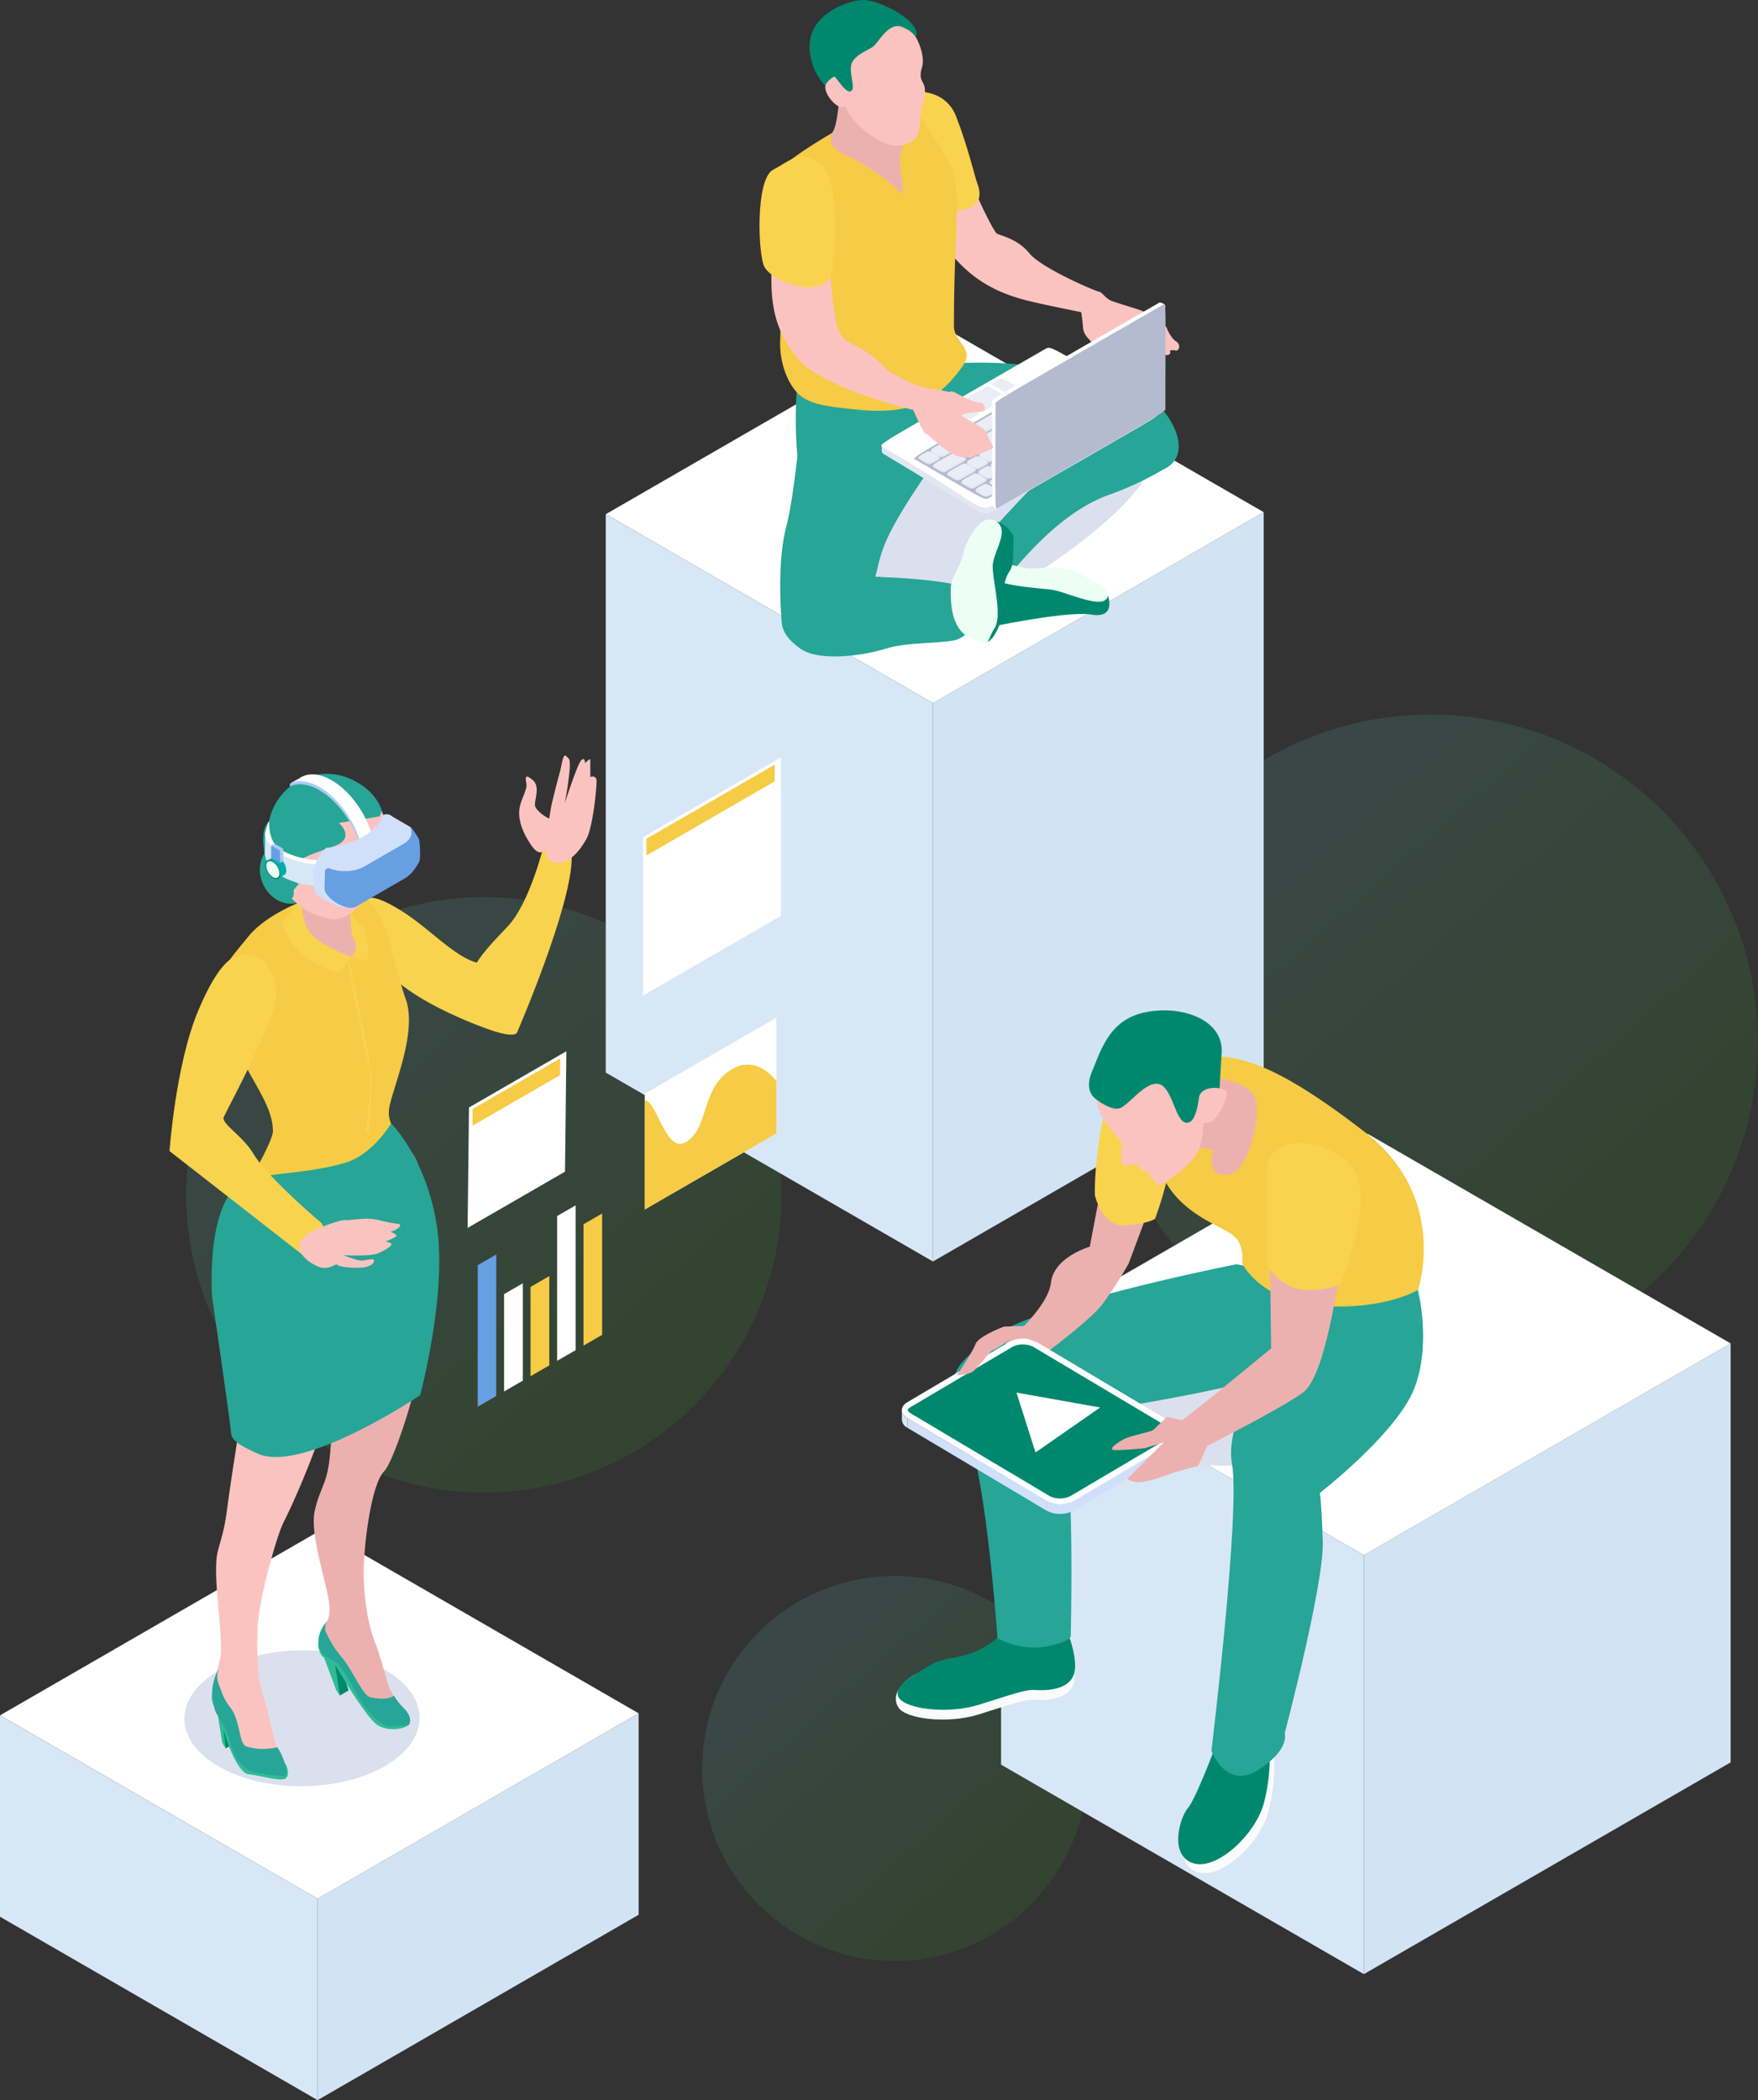 <svg xmlns="http://www.w3.org/2000/svg" width="442.897" height="529.029"><rect width="100%" height="100%" fill="#333333" stroke="none"/><defs><linearGradient id="a" x1=".237" y1=".094" x2=".906" y2=".855" gradientUnits="objectBoundingBox"><stop offset="0" stop-color="#6ffff4"/><stop offset="1" stop-color="#29d800"/></linearGradient></defs><g transform="translate(-715.103 -1771.019)"><circle cx="75" cy="75" r="75" transform="translate(762 1997)" opacity=".1" fill="url(#a)"/><circle cx="82.5" cy="82.5" r="82.5" transform="translate(993 1951)" opacity=".1" fill="url(#a)"/><circle cx="48.5" cy="48.5" r="48.5" transform="translate(892 2168)" opacity=".1" fill="url(#a)"/><path d="M950.141 2088.795v-140.651l83.328-48.109v140.651z" fill="#d2e3f4"/><path d="M950.141 1948.144l-82.428-47.59 83.327-48.109 82.428 47.59z" fill="#fff"/><path d="M950.141 2088.795l-82.428-47.59v-140.651l82.428 47.59z" fill="#d8e7f5"/><path d="M927.644 1917.792c12.344 7.127 32.418 7.09 44.839-.083s42.233-29.02 29.889-36.146-62.168 3.169-74.589 10.339-12.483 18.763-.139 25.89z" fill="#dbe0ee" style="mix-blend-mode:multiply;isolation:isolate"/><path d="M915.948 1867.691a108.22 108.22 0 000 17.721c.821 9.173 7.362 11.208 7.362 11.208l12.957-11.208z" fill="#27a597"/><path d="M970.465 1924.874c-20.036 1.884-16.97 6.3-31.837 7.787-10.93 1.094-12.434 5.6-19.264.684s-6.559-12.161 3.143-14.893c20.541-5.787 18.263 2.222 40.306 1.091 5.33-.273 7.652 5.331 7.652 5.331z" fill="#fa5528"/><path d="M956.527 1918.452c5.3 1.184 5.782 12.777-1.365 13.936-5.055.821-11.75.41-16.944 2.049s-16.531 3.416-21.452 0c-12.519-8.7 2.013-18.64 18.993-18.1 15.166.474 20.768 2.115 20.768 2.115z" fill="#27a597"/><path d="M952.019 1885.25c-17.481 24.805-14.031 24.517-17.489 34.705 0 0-8.682 10.393-13.8 10.659a13.411 13.411 0 01-8.657-2.72s-1.455-14.5 1.143-24.337 3.659-31.75 5.571-33.388 31.728-2.684 33.232 15.081z" fill="#27a597"/><path d="M943.138 1874.453s2.322-11.614 14.893-12.024 22.68 1.231 29.239 3.416 16.534 2.185 21.862 9.838 3.143 13.936-4.508 14.209-28.253.39-32.795.274c-13.039-.334-26.624 5.311-28.691-15.713z" fill="#27a597"/><path d="M1008.586 1878.143s-8.061-4.51-15.44-.547-27.054 25.824-27.054 25.824 2.062 11.428 1.778 13.665 11.2-15.987 26.723-21.452a80.993 80.993 0 0015.017-7.207s5.124-4.406-1.024-10.283z" fill="#27a597"/><path d="M994.232 1921.079s2.193 5.844-4.229 4.75-30.06 3.943-31.7 4.626 7.63-6.471 4.154-8.479-.051-7.488 2.407-7.625c2.188-.123 28.316 6.465 29.368 6.728z" fill="#00886e"/><path d="M990.277 1917.358s5.331 1.638 3.69 4.373-10.52-1.778-14.073-2.188-10.385-.821-13.255-2.185-3.826-3.963-1.365-4.508 7.1 1.5 10.383 1.365 8.744-1.231 14.62 3.143z" fill="#edfff4"/><path d="M962.813 1904.103c2.433-4.644 8.017.96 7.653 2.6-.274 1.231.41 6.285-1.094 8.337s-2.139 7.759-1.889 10.163-2.16 7.307-3.617 7.449-4.856-7.692-4.459-12.037 3.406-16.512 3.406-16.512z" fill="#00886e"/><path d="M963.865 1901.887a3.107 3.107 0 013.434 1.982c.844 2.423-1.473 5.829-2.025 8.982s2.578 12.979.4 16.395-.673 4.784-5.867 2.6-5.191-9.131-5.191-12.354 2.322-5.137 3.28-9.371c.6-2.671 3.195-7.584 5.969-8.234z" fill="#edfff4"/><path d="M941.616 1808.327c0-23.2 15.086-7.537 16.882 3.491 1.024 6.288 6.992 17.463 7.676 17.987s5.2 1.241 8.228 4.988 16.5 9.508 17.522 9.681 1.533 1.806 3.636 2.5c7.852 2.609 8.427 2.09 13.36 6.4 0 0 1.022 2.735 2.443 3.61s.686 2.536 0 2.327a3.268 3.268 0 00-1.535.018c.3.565.573 3.109-8.014-2.054-4.3-.212-2.843-.328-6.425.405a10.7 10.7 0 01.8 1.922c0 .348 1.535.931 1.819 1.979s1.022 2.91-.741 2.211a14.177 14.177 0 01-3.352-2.036c-3.458-5-5.746-5.522-5.965-8.267a46 46 0 00-.459-3.842s-6.252-1.223-11.879-2.5c-10.143-2.307-16.968-6.149-23.761-15.948z" fill="#fbc3bf"/><path d="M945.558 1822.205c1.886 1.342 19.935 5.344 15.665-5.251-.385-.947-2.369-9.273-5.251-16.635s-11.27-6.3-11.27-5.935c-.382.168-3.62 1.778-5.45 6.536-1.855 4.908 6.306 21.285 6.306 21.285z" fill="#f9d34e"/><path d="M910.093 1819.635c1.455 9.475 1.858 31.443 1.574 36.722-.343 6.275 2.175 12.088 5.209 14.439 2.942 2.276 7.71 2.763 14.472 3.45 11.655 1.109 19.378-1.066 26.334-11.1 3.086-4.394-2.253-5.927-2.253-9.957 0-33.832 3.556-34.892-4.765-47.133-5.478-8.045-5.135-8.388-5.135-8.388-3.14-1.855-6.562-2.454-8.3-.8-1.458 1.427-13.5 7.932-19.486 11.985-8.396 5.686-8.163 7.072-7.65 10.782z" fill="#f6cb45"/><path d="M924.805 1804.453c-1.308 2.214.542 4.518 2.944 5.434a53.664 53.664 0 0114.591 9.934c.733.7-.715-7.865-.519-8.861.534-2.7.643-3.285 1.024-6.125.542-4.079-4.25-5.535-4.905-5.707a13.193 13.193 0 00-1.94 2.4c-1.3-7.292-1.1-7.637-2.188-7.9l-4.562-1.107c-3.681-.902-2.197 8.131-4.445 11.932z" fill="#ecb1af"/><path d="M937.227 1883.087c3.161 0-2.131 2.5 41.291-22.59 1.432-.826 1.094-.526 25.722 13.693 2.609 0 2.069-.436 2.069 1.453.132.655 2.26-.813-41.289 24.339-2.619 1.512-2.255.338-27.265-14.583-.605-.363-.495-.419-.528-2.312z" fill="#e3e7f2"/><path d="M965.021 1898.363c43.967-25.395 42.411-23.95 40.76-24.9-26.385-15.236-25.844-15.4-27.263-14.581-43.97 25.395-42.411 23.947-40.762 24.9 23.307 13.456 23.782 16.591 27.265 14.581z" fill="#fff"/><path d="M964.264 1896.469c40.77-23.534 38.959-22.056 37.56-22.863-16.955-9.789-17.068-10.171-18.245-9.493-40.8 23.534-38.946 22.061-37.563 22.861 16.966 9.799 17.077 10.171 18.248 9.495z" fill="#b4bbd0"/><path d="M962.623 1874.789l6.39-3.689-5.071-2.927-6.39 3.689zm7.161-4.132c.8-.464 3.171-1.336 1.643-2.219-4.446-2.565-3.7-2.454-6.716-.709zm-7.931 4.579c-1.773 1.024-2.536 1.7-3.839.949-2.65-1.53-4.2-2.162-3.021-2.843 2.386-1.38.778-1.62 6.86 1.894z" fill="#eaedf5"/><g fill="#e3e7f2"><path d="M961.226 1895.036l1.53.885a1.627 1.627 0 001.46.059c1.058-.609 2.756-1.226 1.654-1.86l-1.53-.882a1.618 1.618 0 00-1.46-.059c-1.056.608-2.756 1.222-1.654 1.857zm3.508-2.025l1.53.882a1.619 1.619 0 001.46.062c1.055-.609 2.756-1.223 1.654-1.86l-1.53-.882a1.618 1.618 0 00-1.46-.059c-1.084.623-2.756 1.222-1.654 1.857zm3.51-2.021l1.53.882a1.619 1.619 0 001.46.062c1.084-.627 2.753-1.223 1.654-1.86l-1.53-.882a1.627 1.627 0 00-1.461-.062c-1.083.622-2.755 1.22-1.653 1.86zm3.509-2.03l1.528.882a1.624 1.624 0 001.463.062c1.084-.627 2.753-1.226 1.654-1.86l-1.53-.882a1.627 1.627 0 00-1.46-.062c-1.085.627-2.757 1.225-1.655 1.86zm3.506-2.025l1.53.882a1.633 1.633 0 001.463.062c1.084-.627 2.753-1.226 1.654-1.86l-1.53-.882a1.625 1.625 0 00-1.463-.062c-1.083.626-2.748 1.222-1.654 1.86zm3.509-2.026l1.53.882a1.624 1.624 0 001.463.059c1.084-.624 2.753-1.223 1.654-1.858l-1.53-.882a1.625 1.625 0 00-1.463-.062c-1.083.62-2.753 1.22-1.654 1.861zm3.509-2.025l1.53.883a1.619 1.619 0 001.461.059c1.084-.624 2.756-1.223 1.654-1.858l-1.528-.885a1.632 1.632 0 00-1.463-.059c-1.083.624-2.753 1.223-1.654 1.86zm3.51-2.026l1.53.882a1.619 1.619 0 001.46.059c1.084-.624 2.756-1.223 1.654-1.858l-1.53-.885a1.626 1.626 0 00-1.46-.059c-1.055.609-2.756 1.223-1.654 1.861zm3.509-2.028l1.53.885a1.627 1.627 0 001.46.059c1.084-.627 2.756-1.223 1.654-1.86l-1.53-.882a1.626 1.626 0 00-1.46-.059c-1.058.608-2.756 1.223-1.654 1.857zm3.509-2.024l1.527.885a1.632 1.632 0 001.463.059c1.094-.632 2.753-1.223 1.654-1.86l-1.53-.882a1.618 1.618 0 00-1.46-.059c-1.058.607-2.756 1.221-1.654 1.857zm3.509-2.027l1.528.885a1.632 1.632 0 001.463.059c1.084-.627 2.753-1.223 1.654-1.86l-1.53-.882a1.619 1.619 0 00-1.46-.059c-1.087.623-2.756 1.222-1.655 1.857zm-38.66 18.199l1.53.882a1.632 1.632 0 001.463.059c2.554-1.473 3.744-1.858 2.7-2.462l-1.53-.885a1.632 1.632 0 00-1.463-.059c-2.524 1.458-3.745 1.858-2.7 2.465zm4.252-2.457l1.53.882a1.619 1.619 0 001.46.062c1.1-.635 2.748-1.22 1.649-1.855l-1.53-.882a1.618 1.618 0 00-1.455-.067c-1.083.626-2.753 1.225-1.654 1.86zm3.11-1.794l1.53.882a1.617 1.617 0 001.455.064c1.1-.635 2.745-1.223 1.646-1.855l-1.53-.885a1.625 1.625 0 00-1.455-.064c-1.099.641-2.745 1.224-1.646 1.858z"/><path d="M968.118 1886.934l1.53.885a1.626 1.626 0 001.455.064c1.1-.635 2.745-1.22 1.646-1.855l-1.53-.885a1.6 1.6 0 00-1.453-.064c-1.101.633-2.745 1.22-1.648 1.855z"/><path d="M971.218 1885.144l1.53.885a1.625 1.625 0 001.455.064c1.1-.635 2.745-1.223 1.646-1.858l-1.528-.882a1.609 1.609 0 00-1.455-.064c-1.098.634-2.744 1.22-1.648 1.855zm3.105-1.791l1.528.882a1.618 1.618 0 001.455.067c1.1-.635 2.745-1.223 1.649-1.858l-1.53-.882a1.609 1.609 0 00-1.455-.064c-1.1.634-2.746 1.221-1.647 1.855z"/><path d="M977.424 1881.562l1.53.882a1.609 1.609 0 001.455.065c1.1-.635 2.745-1.22 1.646-1.855l-1.53-.882a1.609 1.609 0 00-1.455-.064c-1.099.633-2.745 1.219-1.646 1.854z"/><path d="M980.525 1879.772l1.53.882a1.609 1.609 0 001.455.065c1.1-.635 2.745-1.22 1.646-1.855l-1.53-.882a1.609 1.609 0 00-1.455-.065c-1.099.634-2.745 1.22-1.646 1.855zm3.102-1.791l1.53.882a1.609 1.609 0 001.455.064c1.1-.635 2.745-1.22 1.646-1.855l-1.53-.882a1.6 1.6 0 00-1.453-.065c-1.101.635-2.747 1.221-1.648 1.856zm3.102-1.791l1.53.882a1.609 1.609 0 001.455.065c1.1-.637 2.745-1.221 1.646-1.855l-1.528-.882a1.609 1.609 0 00-1.455-.065c-1.101.634-2.745 1.22-1.648 1.855zm3.104-1.791l1.528.882a1.609 1.609 0 001.455.064c1.084-.627 2.756-1.223 1.654-1.86l-1.53-.882a1.619 1.619 0 00-1.46-.059c-1.105.637-2.747 1.22-1.647 1.855zm-30.805 13.66l1.53.885a1.642 1.642 0 001.468.054c1.058-.609 2.756-1.223 1.654-1.858l-1.528-.885a1.632 1.632 0 00-1.463-.059c-1.032.6-2.761 1.226-1.661 1.863z"/><path d="M962.115 1886.279l1.53.882a1.627 1.627 0 001.46.062c1.058-.611 2.756-1.226 1.654-1.86l-1.53-.883a1.619 1.619 0 00-1.46-.062c-1.083.627-2.754 1.223-1.654 1.861z"/><path d="M965.194 1884.501l1.53.882a1.619 1.619 0 001.46.062c1.055-.609 2.756-1.226 1.654-1.86l-1.53-.882a1.619 1.619 0 00-1.461-.059c-1.083.623-2.755 1.222-1.653 1.857z"/><path d="M968.272 1882.724l1.53.885a1.626 1.626 0 001.46.059c1.084-.624 2.756-1.223 1.654-1.86l-1.53-.882a1.619 1.619 0 00-1.46-.059c-1.084.626-2.756 1.222-1.654 1.857z"/><path d="M971.35 1880.948l1.53.882a1.619 1.619 0 001.46.059c1.055-.609 2.756-1.223 1.654-1.858l-1.53-.885a1.627 1.627 0 00-1.46-.059c-1.084.627-2.756 1.224-1.654 1.861z"/><path d="M974.428 1879.171l1.53.883a1.627 1.627 0 001.46.062c1.055-.611 2.755-1.226 1.654-1.86l-1.53-.882a1.62 1.62 0 00-1.46-.062c-1.084.625-2.756 1.224-1.654 1.859z"/><path d="M977.507 1877.393l1.527.882a1.625 1.625 0 001.463.062c1.055-.609 2.755-1.223 1.654-1.86l-1.53-.882a1.619 1.619 0 00-1.46-.059c-1.084.623-2.756 1.222-1.654 1.857z"/><path d="M980.585 1875.615l1.527.885a1.632 1.632 0 001.463.059c1.055-.609 2.756-1.223 1.654-1.86l-1.53-.882a1.619 1.619 0 00-1.46-.059c-1.084.619-2.756 1.219-1.654 1.857zm-23.578 9.49l1.53.885a1.627 1.627 0 001.46.059c1.055-.609 2.756-1.223 1.654-1.86l-1.53-.882a1.619 1.619 0 00-1.46-.059c-1.084.626-2.756 1.222-1.654 1.857z"/><path d="M960.085 1883.33l1.53.882a1.618 1.618 0 001.46.059c1.055-.609 2.756-1.223 1.654-1.858l-1.53-.885a1.627 1.627 0 00-1.46-.059c-1.084.632-2.756 1.224-1.654 1.861z"/><path d="M963.163 1881.552l1.53.882a1.628 1.628 0 001.461.062c1.055-.609 2.756-1.226 1.654-1.86l-1.53-.882a1.627 1.627 0 00-1.46-.062c-1.06.609-2.76 1.221-1.655 1.86zm-16.276 5.274l1.53.883a1.619 1.619 0 001.46.062c1.058-.609 2.756-1.226 1.654-1.86l-1.527-.882a1.625 1.625 0 00-1.463-.062c-1.094.63-2.754 1.224-1.654 1.859z"/><path d="M949.965 1885.048l1.53.882a1.619 1.619 0 001.46.062c1.058-.609 2.756-1.226 1.654-1.86l-1.53-.882a1.618 1.618 0 00-1.46-.059c-1.056.608-2.756 1.222-1.654 1.857z"/><path d="M953.043 1883.266l1.53.885a1.627 1.627 0 001.46.059c1.084-.624 2.756-1.223 1.654-1.858l-1.53-.885a1.618 1.618 0 00-1.46-.059c-1.084.632-2.756 1.228-1.654 1.858zm22.833-13.174l1.53.885a1.627 1.627 0 001.46.059c1.058-.609 2.756-1.223 1.654-1.858l-1.527-.886a1.624 1.624 0 00-1.463-.059c-1.087.621-2.753 1.22-1.654 1.859z"/><path d="M978.955 1868.313l1.53.882a1.619 1.619 0 001.46.059c1.084-.624 2.756-1.223 1.654-1.858l-1.528-.885a1.633 1.633 0 00-1.463-.059c-1.08.627-2.753 1.223-1.653 1.861z"/><path d="M982.032 1866.535l1.53.882a1.627 1.627 0 001.46.062c1.055-.611 2.756-1.226 1.654-1.86l-1.53-.882a1.619 1.619 0 00-1.46-.062c-1.083.626-2.753 1.225-1.654 1.86zm-15.789 13.239l1.527.882a1.625 1.625 0 001.463.062c1.055-.609 2.756-1.226 1.654-1.86l-1.53-.882a1.627 1.627 0 00-1.46-.062c-1.054.61-2.754 1.225-1.654 1.86z"/><path d="M969.32 1877.997l1.527.885a1.632 1.632 0 001.463.059c1.055-.609 2.756-1.223 1.654-1.858l-1.53-.885a1.619 1.619 0 00-1.461-.059c-1.083.624-2.755 1.223-1.653 1.858z"/><path d="M972.398 1876.222l1.528.882a1.624 1.624 0 001.463.059c1.056-.609 2.756-1.223 1.654-1.858l-1.53-.882a1.62 1.62 0 00-1.461-.062c-1.058.609-2.756 1.226-1.654 1.861z"/><path d="M975.476 1874.443l1.528.882a1.633 1.633 0 001.463.062c1.055-.611 2.753-1.226 1.654-1.86l-1.53-.882a1.627 1.627 0 00-1.46-.062c-1.059.609-2.757 1.225-1.655 1.86z"/><path d="M978.552 1872.671l1.53.882a1.625 1.625 0 001.463.062c1.055-.609 2.753-1.226 1.654-1.86l-1.53-.882a1.633 1.633 0 00-1.463-.062c-1.055.606-2.753 1.22-1.654 1.86zm5.111 1.169l1.528.882a1.624 1.624 0 001.463.059c1.1-.637 2.745-1.22 1.646-1.853l-1.53-.885a1.612 1.612 0 00-1.453-.065c-1.084.628-2.756 1.224-1.654 1.862zm9.08-1.122l1.53.885a1.626 1.626 0 001.46.059c1.055-.609 2.756-1.223 1.654-1.858l-1.53-.885a1.618 1.618 0 00-1.46-.059c-1.084.627-2.756 1.223-1.654 1.858zm-38.657 18.197l1.53.882a1.618 1.618 0 001.46.059c3.416-1.974 4.546-2.3 3.483-2.913l-1.53-.885a1.647 1.647 0 00-1.471-.054c-3.415 1.972-4.537 2.298-3.472 2.911zm27.737-20.137l1.53.882a1.62 1.62 0 001.461.062c5.6-3.236 6.5-3.424 5.434-4.041l-1.53-.882a1.619 1.619 0 00-1.46-.062c-5.603 3.232-6.503 3.423-5.435 4.041zm-25.487 10.594l1.53.882a1.619 1.619 0 001.46.059c19.037-10.979 18.947-10.561 17.837-11.2l-1.53-.885a1.627 1.627 0 00-1.46-.059c-19.032 10.986-18.955 10.555-17.837 11.203zm-5.821 7.482l1.53.882a1.627 1.627 0 001.46.062c4.531-2.616 5.684-2.947 4.611-3.566l-1.53-.885a1.627 1.627 0 00-1.461-.059c-4.618 2.668-5.678 2.952-4.61 3.566z"/><path d="M986.769 1872.041l1.53.885a1.612 1.612 0 001.453.065c4.072-2.351 5.119-2.642 4.066-3.251l-1.53-.882a1.625 1.625 0 00-1.463-.062c-4.033 2.33-5.126 2.634-4.056 3.245z"/></g><path d="M962.903 1893.062c-1.1.64-2.459 1.159-1.654 1.623.88.508 1.917 1.362 2.64.947 1.107-.637 2.461-1.159 1.654-1.626-.878-.505-1.915-1.362-2.64-.944zm3.509-2.025c-1.1.64-2.461 1.156-1.654 1.623.88.508 1.917 1.362 2.64.944 1.107-.635 2.462-1.156 1.654-1.623-.88-.505-1.918-1.362-2.64-.944zm3.509-2.025c-1.089.63-2.5 1.133-1.654 1.623.88.508 1.917 1.362 2.639.944 1.107-.637 2.462-1.156 1.654-1.623-.879-.505-1.916-1.362-2.639-.944zm3.51-2.026c-1.089.63-2.5 1.133-1.654 1.623.88.508 1.917 1.362 2.639.944 1.089-.63 2.5-1.133 1.654-1.623-.876-.505-1.917-1.362-2.639-.944zm3.512-2.026c-1.089.63-2.5 1.133-1.654 1.623.877.508 1.917 1.362 2.64.944 1.1-.637 2.462-1.156 1.654-1.623-.883-.508-1.921-1.362-2.64-.944zm3.505-2.025c-1.107.637-2.461 1.156-1.654 1.623.877.506 1.914 1.362 2.64.944 1.1-.637 2.462-1.158 1.654-1.623-.88-.505-1.918-1.359-2.64-.944zm3.507-2.025c-1.1.637-2.459 1.156-1.651 1.623.877.506 1.914 1.362 2.637.944 1.091-.63 2.5-1.133 1.654-1.623-.877-.508-1.915-1.362-2.64-.944zm3.509-2.028c-1.1.64-2.461 1.159-1.654 1.626.88.506 1.917 1.362 2.64.944 1.107-.64 2.462-1.159 1.654-1.623-.878-.509-1.915-1.363-2.64-.947zm3.509-2.025c-1.089.63-2.5 1.135-1.654 1.623.88.508 1.917 1.365 2.64.947 1.089-.63 2.5-1.133 1.654-1.623-.876-.506-1.918-1.363-2.64-.947zm3.509-2.026c-1.107.637-2.462 1.158-1.654 1.623.88.508 1.917 1.365 2.64.947 1.089-.63 2.5-1.135 1.654-1.623-.88-.508-1.918-1.365-2.64-.947zm3.509-2.026c-1.107.637-2.462 1.159-1.654 1.623.88.508 1.917 1.365 2.639.947 1.089-.63 2.5-1.135 1.654-1.626-.879-.505-1.917-1.362-2.639-.944zM960.38 1890.4c-2.42 1.4-3.527 1.747-2.7 2.224.877.508 1.917 1.365 2.64.947 2.42-1.4 3.527-1.749 2.7-2.227-.88-.508-1.918-1.362-2.64-.944zm3.207-1.853c-1.089.63-2.5 1.133-1.654 1.623.877.508 1.914 1.362 2.64.944 1.1-.637 2.461-1.156 1.654-1.623-.88-.505-1.918-1.362-2.64-.944zm3.101-1.787c-1.089.63-2.5 1.133-1.654 1.623.877.508 1.914 1.362 2.639.944 1.1-.637 2.462-1.156 1.654-1.623-.879-.509-1.917-1.366-2.639-.944zm3.102-1.796c-1.1.637-2.462 1.156-1.654 1.623.88.508 1.917 1.362 2.64.944 1.107-.637 2.462-1.156 1.654-1.623-.88-.503-1.918-1.36-2.64-.944zm3.101-1.789c-1.1.637-2.462 1.156-1.654 1.623.88.508 1.917 1.362 2.639.944 1.107-.637 2.462-1.159 1.654-1.623-.879-.505-1.917-1.362-2.639-.944zm3.102-1.791c-1.1.637-2.462 1.156-1.654 1.623.88.506 1.917 1.362 2.639.944 1.107-.637 2.462-1.158 1.654-1.623-.877-.508-1.914-1.358-2.639-.944zm3.103-1.79c-1.107.637-2.462 1.156-1.654 1.623.877.506 1.915 1.362 2.64.944 1.1-.637 2.459-1.158 1.654-1.623-.88-.507-1.917-1.364-2.64-.944zm3.102-1.791c-1.107.637-2.462 1.156-1.654 1.623.88.506 1.917 1.362 2.64.944 1.1-.637 2.462-1.158 1.654-1.623-.88-.508-1.917-1.362-2.64-.944zm3.101-1.791c-1.107.637-2.462 1.156-1.654 1.623.88.506 1.917 1.362 2.64.944 1.089-.63 2.5-1.133 1.654-1.623-.88-.508-1.917-1.362-2.64-.944zm3.102-1.792c-1.1.64-2.461 1.159-1.654 1.623.88.508 1.917 1.365 2.64.947 1.089-.63 2.5-1.133 1.654-1.626-.878-.506-1.915-1.36-2.64-.944zm3.101-1.791c-1.1.637-2.462 1.159-1.654 1.623.88.508 1.917 1.365 2.639.947 1.089-.63 2.5-1.133 1.654-1.626-.877-.506-1.914-1.36-2.639-.944zm-30.787 13.652c-1.089.632-2.5 1.135-1.654 1.625.88.508 1.917 1.362 2.64.944 1.107-.637 2.461-1.159 1.654-1.623-.878-.508-1.915-1.362-2.64-.946zm3.078-1.776c-1.1.637-2.459 1.156-1.654 1.623.88.508 1.917 1.362 2.639.944 1.107-.637 2.462-1.159 1.654-1.623-.879-.505-1.914-1.362-2.639-.944zm3.078-1.778c-1.089.629-2.5 1.133-1.654 1.623.88.508 1.917 1.362 2.64.944 1.107-.637 2.462-1.156 1.654-1.623-.88-.501-1.917-1.362-2.64-.944zm3.079-1.777c-1.1.64-2.461 1.158-1.654 1.623.88.508 1.917 1.362 2.64.947 1.107-.637 2.461-1.159 1.654-1.626-.878-.505-1.919-1.362-2.64-.944zm3.078-1.778c-1.089.632-2.5 1.135-1.654 1.626.88.506 1.917 1.362 2.639.944 1.107-.637 2.462-1.159 1.654-1.623-.879-.509-1.92-1.363-2.639-.947zm3.078-1.775c-1.089.63-2.5 1.133-1.654 1.623.88.508 1.917 1.362 2.639.944 1.107-.637 2.462-1.158 1.654-1.623-.879-.505-1.913-1.362-2.639-.944zm3.078-1.78c-1.1.637-2.462 1.156-1.654 1.623.88.508 1.917 1.362 2.64.944 1.107-.637 2.462-1.156 1.654-1.623-.88-.503-1.918-1.36-2.64-.944zm3.078-1.776c-1.089.629-2.5 1.135-1.654 1.623.88.508 1.917 1.362 2.639.947 1.107-.637 2.461-1.158 1.654-1.626-.879-.505-1.917-1.357-2.639-.944zm-23.578 9.49c-1.089.63-2.5 1.135-1.654 1.623.88.508 1.917 1.362 2.64.947 1.107-.637 2.461-1.159 1.654-1.625-.878-.506-1.917-1.363-2.64-.945zm3.078-1.778c-1.089.63-2.5 1.133-1.654 1.623.88.508 1.917 1.362 2.64.944 1.107-.637 2.461-1.159 1.654-1.623-.88-.505-1.917-1.359-2.64-.944zm3.08-1.775c-1.1.637-2.462 1.156-1.654 1.623.88.508 1.917 1.362 2.64.944 1.107-.637 2.461-1.159 1.654-1.623-.881-.505-1.919-1.358-2.64-.944zm-16.278 5.274c-1.1.637-2.459 1.156-1.654 1.623.88.508 1.917 1.362 2.64.944 1.107-.637 2.462-1.156 1.654-1.623-.878-.502-1.915-1.362-2.64-.944zm3.079-1.778c-1.089.63-2.5 1.133-1.654 1.623.88.508 1.917 1.362 2.64.944 1.107-.635 2.461-1.156 1.654-1.623-.877-.505-1.915-1.362-2.64-.944zm3.078-1.777c-1.089.63-2.5 1.135-1.654 1.625.88.506 1.917 1.36 2.64.944 1.107-.637 2.461-1.159 1.654-1.623-.878-.507-1.915-1.364-2.64-.946zm22.833-13.183c-1.089.63-2.5 1.135-1.651 1.623.877.508 1.915 1.362 2.64.947 1.1-.637 2.459-1.158 1.651-1.623-.874-.508-1.916-1.365-2.64-.947zm3.077-1.775c-1.1.637-2.459 1.156-1.651 1.623.877.506 1.915 1.362 2.637.944 1.107-.637 2.461-1.159 1.654-1.623-.877-.508-1.915-1.362-2.64-.944zm3.078-1.778c-1.089.63-2.5 1.133-1.654 1.623.88.508 1.917 1.362 2.64.944 1.107-.637 2.462-1.156 1.654-1.623-.877-.508-1.915-1.362-2.64-.944zm-15.791 13.239c-1.089.63-2.5 1.135-1.654 1.623.88.508 1.917 1.362 2.64.944 1.089-.627 2.5-1.133 1.654-1.623-.879-.505-1.917-1.362-2.64-.944zm3.079-1.777c-1.107.637-2.461 1.159-1.654 1.626.88.506 1.917 1.36 2.639.944 1.1-.64 2.462-1.159 1.654-1.625-.879-.507-1.917-1.361-2.639-.945zm3.078-1.776c-1.107.637-2.462 1.156-1.654 1.623.88.506 1.917 1.362 2.64.944 1.089-.63 2.5-1.133 1.654-1.623-.88-.508-1.918-1.362-2.64-.944zm3.079-1.777c-1.107.637-2.462 1.156-1.654 1.623.88.508 1.917 1.362 2.64.944 1.089-.63 2.5-1.133 1.654-1.623-.88-.503-1.917-1.362-2.64-.944zm3.078-1.778c-1.107.637-2.462 1.159-1.654 1.623.877.508 1.917 1.362 2.64.944 1.1-.637 2.462-1.156 1.654-1.623-.88-.508-1.917-1.36-2.64-.944zm5.109 1.174c-1.107.637-2.461 1.156-1.654 1.623.88.506 1.917 1.36 2.64.944 1.107-.637 2.462-1.159 1.654-1.623-.884-.508-1.918-1.362-2.64-.944zm9.079-1.122c-1.1.64-2.459 1.159-1.654 1.626.88.506 1.917 1.36 2.639.944 1.107-.637 2.462-1.159 1.654-1.623-.877-.508-1.916-1.365-2.639-.947zm-36.838 17.146c-3.365 1.945-4.288 2.2-3.473 2.676.88.506 1.917 1.362 2.64.944 3.292-1.9 4.3-2.2 3.473-2.673-.877-.509-1.915-1.363-2.64-.947zm29.699-21.267c-5.837 3.367-6.208 3.357-5.434 3.8.88.508 1.917 1.362 2.64.947 5.821-3.362 6.216-3.354 5.434-3.806-.885-.505-1.918-1.359-2.64-.941zm-13.084 3.432c-19.181 11.087-18.673 10.481-17.837 10.966.88.506 1.917 1.362 2.64.944 19.189-11.077 18.665-10.489 17.837-10.966-.878-.508-1.915-1.362-2.64-.944zm-19.047 15.117c-4.778 2.763-5.411 2.867-4.608 3.331.877.508 1.915 1.362 2.64.944 4.779-2.758 5.411-2.867 4.608-3.328-.881-.508-1.922-1.365-2.64-.947zm35.702-16.487c-4.118 2.376-4.871 2.549-4.067 3.014.88.508 1.917 1.365 2.64.947 4.115-2.382 4.869-2.552 4.067-3.016-.881-.509-1.918-1.363-2.64-.945z" fill="#eaedf5"/><path d="M966.354 1899.018l40.755-24.6a1.559 1.559 0 00.71-1.22l.867-25.1c0-.449-1.184-1.037-1.576-.81-44.542 25.72-42.089 24.053-42.089 25.178v25.5c-.001.456.943 1.279 1.333 1.052z" fill="#fff"/><path d="M966.61 1898.928c44.628-25.771 42.089-24.058 42.089-25.18 0-27.208.3-26.489-.707-25.905-44.55 25.725-42.091 24.055-42.091 25.178-.001 27.21-.305 26.49.709 25.907z" fill="#b4bbd0"/><path d="M943.646 1781.982c.89-.57 3.677-1.362 1.669-4.389s-8.912-6.334-12.365-6.564-15.04 3.424-13.817 13.12 9.248 11.864 9.248 11.864z" fill="#00886e"/><path d="M942.976 1778.104a6.1 6.1 0 013.336 3.194c1.115 2.394 1.571 4.941 1.115 6.5-1.1 3.749.5 3.4.679 5.684s-1.014 4.242-1.014 5.609-.395 5.679-1.063 6.569a7.263 7.263 0 01-5.176 2.1c-2.776 0-10.656-4.268-12.811-10.153-1.1 1.824-5.23-2.369-5.013-4.794.111-1.254 1.961-2.348 2.193-2.485.446-.263 3.155 4.905 4.456 3.494.926-1.009-.968-5.23.147-7.168s3.463-2.738 5.073-3.765 4.218-7.068 8.078-4.785zm-18.833 60.083c1.92 26.042 3.241 13.957 14.836 26.344 8.768 5.184 9.6 3.847 15.375 5.266.808-1.027 4.4 2.686 8.208 2.686 2.64 3.347-2.818 1.667-5.367 3.174 8.587 5.078 4.877 2.374 8.205 8.061 0 0-5.449 3.223-8.69 2.348s-7.945-5.873-8.456-5.873-3.086-5.919-3.086-5.919-12.315-2.954-19.6-6.652c-6.04-3.065-9.5-4.337-13.44-12.421s-2.17-16.751-2.854-19.021-3.716-10.917-.986-17.027 8.966-7.684 12.243-5.065 3.054 16.564 3.612 24.099z" fill="#fbc3bf"/><path d="M920.584 1811.391c5.823 2.082 5.46 19.654 4.265 25.565 1.133 10.344-14.14 6.226-17.1 1.406-1.69-2.745-2.42-22.254 2.157-24.608 3.939-2.028 6.369-4.851 10.678-2.363z" fill="#f9d34e"/><path d="M795.115 2300.049v-50.726l80.886-46.7v50.726z" fill="#d2e3f4"/><path d="M795.115 2249.323l-80.012-46.2 80.886-46.7 80.012 46.195z" fill="#fff"/><path d="M795.115 2300.049l-80.012-46.2v-50.721l80.012 46.195z" fill="#d8e7f5"/><path d="M770.173 2215.994c11.534 6.66 30.293 6.625 41.9-.075s11.666-17.532.13-24.192-30.291-6.625-41.9.078-11.664 17.53-.13 24.189z" fill="#dbe0ee" style="mix-blend-mode:multiply;isolation:isolate"/><path d="M807.51 1997.856s.268-2.695 8.841 2.685 15.671 14.569 22.77 13.2 5.242 14.514 5.242 14.514 5.515 6.487-7.606 1.54-23.165-11.1-27.178-17.7-2.069-14.239-2.069-14.239z" fill="#f9d34e"/><path d="M788.205 1983.332s-.566-4.536-5.756 1.616 1.23 16.157 8.623 13.164 5.222-7.104 5.222-7.104z" fill="#27a597"/><path d="M791.067 1998.114s-8.919 3.344-13.324 8.729c-8.749 10.692-6.139 6.938-4.979 19.684s11.093 20.663 11.093 29.452c0 1.741-3.173 7.862-5.49 11.669s2 20.791 2 20.791-9.094 1.31 6.136-2.332 40.858-10.078 32.941-23.836c-2.192-3.81-7.246-7.03-6.252-12.328s7.063-18.892 4.16-27.162c-3.8-10.837-4.689-21.94-9.851-24.921s-6.735.679-10.474 1.836a5.639 5.639 0 01-5.96-1.582z" fill="#f6cb45"/><path d="M800.713 2198.136l2.232-1.3-3.936-11.969-.268 6.9z" fill="#00886e"/><path d="M795.936 2182.054s-.962 2.527-.581 4.1c.519 2.124 1.39 2.417 1.39 2.417l3.073 8.225.9 1.345-1.177-7.767s7.8 13.537 10.77 15.266c2.88 1.676 6.74.889 7.8-.17 1-1-4.957-5.465-5.678-5.881a65.013 65.013 0 00-6.785-1.538z" fill="#2fbc94"/><path d="M797.601 2074.349c1.986-6.354 21.354-10.427 21.354-10.427s3.642 2.717 5.3 21.8-9.164 52.709-12.393 55.938-5.132 18.542-5.132 25.409 1.185 13.495 2.808 17.527c1.994 4.949 3.211 11.621 4.145 12.558s.979 6.96-.827 8-10.076-13.542-12.385-15.852-4.641-5.347-4.328-7.256c.321-1.961 2.144-2.026 1.979-6.114-.2-4.974-5.139-18.056-3.727-24.345s3.231-6.472 3.895-14.687 4.859-48.341 4.859-48.341z" fill="#ecb1af"/><path d="M808.424 2198.584c-1.949-.421-4.589-7.088-7.261-10.131a25.075 25.075 0 01-3.684-5.746 2.917 2.917 0 01.173-3.436s-3.048 2.845-2.139 6.5 3.291 2.127 5.836 5.711c2.607 3.672 5.277 11.3 10.842 14.148 1.089.559 5.68.065 5.916-.17.478-.478.679-2.2-1.225-4.1a17.155 17.155 0 01-2.552-3.226s-1.331 1.438-5.906.45z" fill="#27a597"/><path d="M771.934 2211.444l2.3-1.181-3.3-12.158-.63 6.88z" fill="#00886e"/><path d="M769.307 2195.201s-1.095 2.474-.794 4.06c.4 2.149 1.26 2.49 1.26 2.49l1.335 8.305.824 1.388-.766-7.817c-.634 1.746 3.206 13.988 6.625 14.351 3.314.353 8.238 1.974 9.352.969 1.052-.947.253-3.476-.443-3.93s-8.533-3.336-8.533-3.336z" fill="#2fbc94"/><path d="M784.097 2075.568c2.317-6.241 16.631-3.173 16.631-3.173s1.6 7.286 2.257 26.431-14.206 51.48-16.368 55.5c-1.693 3.143-6.224 19.281-6.582 26.141s.005 13.808 1.415 17.923c1.731 5.047 2.6 11.772 3.481 12.756s-.1 5.159-2.114 5.69c-6.4 1.683-8.483-11.792-10.667-14.219.644.714-4.28-3.534-1.648-13.475 1.275-4.811-2.207-21.387-.468-27.6s1.7-5.986 2.8-14.154 11.263-71.82 11.263-71.82z" fill="#fbc3bf"/><path d="M777.214 2210.973c-1.924-.521-1.555-6.62-4.065-9.8-1.969-2.495-2.252-4.328-2.883-5.688a5.621 5.621 0 01.023-4.358s-2.317 4.07-1.6 7.772.183 2.565 2.54 6.279c2.412 3.8 1.465 8.811 6.873 11.949 1.059.616 8.518 1.49 8.766 1.267.5-.451.5-2.312-.519-4.611a11.285 11.285 0 00-1.418-2.638 14.587 14.587 0 01-7.717-.172zm36.437-156.957s9 8.894 11.544 26.075-4.26 42.4-4.26 42.4-29.552 19.912-40.983 14.667c-4.288-1.966-6.509-3.219-6.65-5.185-.233-3.276-4.751-34.1-4.751-34.1s-1.991-26.05 9.127-29.735c4.759-1.58 15.293-1.5 24.43-4.215 6.907-2.055 11.543-9.907 11.543-9.907z" fill="#27a597"/><path d="M803.387 2014.198s4.536 21.828 5.084 25.9-.366 15.814-.366 15.814l-.912.654s1.823-13.149.882-16.468-5.375-26.013-5.375-26.013l.686-.346zm4.065-1.094l-3.617-.907s.621-.631.438-2.96-5.245-13.259-5.245-13.259l7.759 9s2.055 5.01.665 8.126z" fill="#f9d34e"/><path d="M808.547 1974.357s2.933 2.172 3.684 4.957-.771 11.1 2.735 10.527-.306 2.172-4.118-.574-8.885-10.627-2.301-14.91z" fill="#1947b5"/><path d="M802.611 1995.977s1.057 8.3 1.057 9.886 2.216 2.828.483 5.605c-1.237 1.981-8.228-.977-11.747-5.773s-2.467-5.4-2.467-5.4 2.642-3.719 2.642-7.1 10.032 2.782 10.032 2.782z" fill="#ecb1af"/><path d="M792.029 1986.354c-.03-.073-1.07-2.247-2.064-1.548a3.6 3.6 0 00-1.29 3.809c.351 1.786 1.295 3.98 2.512 3.947s1.593.128 2.242-.824a2.411 2.411 0 00.248-2.036z" fill="#d07e76"/><path d="M792.525 1986.519c-.03-.073-1.069-2.244-2.064-1.548a3.6 3.6 0 00-1.29 3.809c.351 1.786 1.295 3.98 2.512 3.947s1.593.128 2.242-.822a2.417 2.417 0 00.248-2.039z" fill="#f7d5c9"/><path d="M791.575 1987.075s-.368 1.077-.5 1.543a2.267 2.267 0 00-.017 1.608 5.016 5.016 0 00.493.609 16.607 16.607 0 01.068-2.59 2.5 2.5 0 00-.123-1.863c-.321-.521-.581-1.192-1.057-.569a3.075 3.075 0 00-.734 2.439 5.222 5.222 0 001.034 2.83 3.657 3.657 0 001.222.741 2.987 2.987 0 01-1.683-1.853c-.288-1.285-.433-3.279-.048-3.627s.441-.421.488.063-.213 1.215.13.972.371-.917.586-.644.141.341.141.341z" fill="#d07e76"/><path d="M791.883 1989.219s.158-1.062.378-1.032.268.033.416.386.17.488.5.383.556-.393.275.093-.368-.022-.842.313-.306.789-.634.824-.148-.686-.048-.9z" fill="#d07e76"/><path d="M803.695 1971.121s5.034.378 4.13 4.8-8.275 5.212-10.329 8.746-.541 8.736-.541 8.736-3.834-1.575-3.834-8.957 2.51-14.545 10.574-13.325z" fill="#1947b5"/><path d="M803.836 2012.197l-3.339 3.722s-6.161-1.307-9.815-4.962a18.289 18.289 0 01-4.649-7.844l5.34-5.35s-1.092 5.34 2.645 9.079c2.81 2.803 9.818 5.355 9.818 5.355z" fill="#f9d34e"/><path d="M784.74 1989.077c0 8.117 11.456 15.616 16.818 12.521s9.71-12.188 9.71-20.3-4.345-12.187-9.71-9.092-16.818 8.751-16.818 16.871z" fill="#fbc3bf"/><path d="M792.9 1992.506c0 8.117 4.348 12.187 9.71 9.092s9.71-12.188 9.71-20.3-4.348-12.187-9.71-9.092-9.71 12.182-9.71 20.3z" fill="#fbc3bf"/><path d="M810.713 1976.712l-10.187 1.635s4.646 3.9-1.635 6.006c-5.708 1.908-6.339 4.225-6.933 7.471-.085.341-2.925 3.2-2.883 3.564.488 3.927-4.128 1.741-4.128 1.741s-5.177-12.989-3.013-17.913a4.527 4.527 0 01.954-1.272 14.743 14.743 0 0120.338-10.782c3.734 1.636 6.795 4.255 8.132 8.117-.302.636-.645 1.433-.645 1.433z" fill="#27a597"/><path d="M812.07 1980.659a14.713 14.713 0 01-24.808 10.72c.594-3.249 5.921-5.117 11.629-7.025 6.282-2.1 1.636-6.006 1.636-6.006l10.186-1.635a6.291 6.291 0 00.508-.932 14.252 14.252 0 01.849 4.878z" fill="#fbc3bf"/><path d="M786.208 1990.675c5.728 3.309 15.043 3.291 20.8-.035 4.113-2.372 5.307-5.793 3.569-8.754a9.458 9.458 0 01-3.569 3.325c-5.761 3.326-15.075 3.344-20.8.033a9.127 9.127 0 01-.611-.376c-1.325-.862-2.7-2.745-2.7-6.87 0-.746-1.069 2.833-1.017 3.1l.11 2.89c-.356 2.399 1.052 4.859 4.218 6.687z" fill="#fff"/><path d="M786.1 1991.76c5.726 3.309 15.04 3.291 20.8-.035 4.112-2.369 5.307-5.793 3.569-8.754a9.476 9.476 0 01-3.569 3.326c-5.763 3.326-15.078 3.344-20.8.035a11.653 11.653 0 01-.614-.378 8.809 8.809 0 01-2.89-2.878 5.511 5.511 0 01-.719-1.976v3.977c-.35 2.397 1.058 4.858 4.223 6.683z" fill="#d8e7f5"/><path d="M795.337 1993.786l.658.38v-3.668l-.658-.38z" fill="#00886e"/><path d="M788.084 1969.165a5.092 5.092 0 011.39-.473 6.022 6.022 0 011.307-.113 10.035 10.035 0 014.776 1.5c6.021 3.479 10.9 11.9 10.9 18.81a8.79 8.79 0 01-1.816 5.868c2.91-.566 4.826-3.276 4.826-7.6 0-6.913-4.882-15.333-10.905-18.812-3.178-1.836-8.38-1.272-10.374.065z" fill="#a9cbf3"/><path d="M788.191 1968.402a5.178 5.178 0 011.39-.473 6.181 6.181 0 011.307-.113 10.082 10.082 0 014.776 1.5c6.024 3.479 10.905 11.9 10.905 18.812a8.788 8.788 0 01-1.816 5.866c2.908-.564 4.824-3.274 4.824-7.6 0-6.913-4.881-15.331-10.9-18.81-3.181-1.836-6.041-1.928-8.035-.591z" fill="#fff"/><path d="M794.145 1991.291v2.487c0 1.56.549 2.637 1.4 3.046-.048.05 5.252 3.319 6.883 2.73 22.764-11.429 16.032-20.222 16.032-20.222l-4.551-2.652a2.08 2.08 0 00-2.369-.318c-.621 1.981-2.264 3.875-4.917 5.4a23.9 23.9 0 01-9.327 2.83 9.155 9.155 0 00-3.151 6.699z" fill="#d0e0fa"/><path d="M796.968 1990.405l-.108 4.451c0 1.433 2.224 3.491 4.546 4.383a6.851 6.851 0 001.024.316 3.312 3.312 0 003.128-.609l11.624-6.712a8.324 8.324 0 002.545-2.532c.787-1.162 1.2-1.7 1.2-2.933 0 0 .063-3.907-.406-4.641-1.543-2.427-1.906-2.878-2.172-2.908.869 1.61.373 3.238-1.52 4.33l-10.013 5.783a9.952 9.952 0 01-4.894 1.125 9.769 9.769 0 01-4.09-.811c-.256.119-.864.294-.864.758z" fill="#679fe3"/><path d="M786.829 1991.381l-1.518.862-2.948-4.38 1.458-.854a1.214 1.214 0 011.508 0 4.172 4.172 0 011.9 3.279 1.4 1.4 0 01-.4 1.093z" fill="#00afa8"/><path d="M785.737 1991.148c0 1.2-.849 1.688-1.9 1.082a4.188 4.188 0 01-1.9-3.273c0-1.2.852-1.688 1.9-1.082a4.178 4.178 0 011.9 3.273z" fill="#00886e"/><path d="M785.494 1991.009c0 1.047-.739 1.468-1.653.942a3.648 3.648 0 01-1.653-2.853c0-1.047.741-1.47 1.653-.942a3.637 3.637 0 011.653 2.853z" fill="#edfff4"/><path d="M785.651 1988.391l.826-.452v-3.127l-.826.452z" fill="#a9cbf3"/><path d="M785.652 1985.264l.826-.452-2.228-1.273-.826.452z" fill="#a9cbf3"/><path d="M783.423 1987.119l2.228 1.272v-3.127l-2.228-1.273z" fill="#679fe3"/><path d="M852.247 1983.4s-3.512 14.862-9.179 20.923-12.886 12.7-8.451 19.478 10.817 7.156 10.817 7.156 13.7-31.673 13.7-43.846-6.887-3.711-6.887-3.711zm-77.871 28.692s-3.872.278-9.465 13.83-7.1 35.06-7.1 35.06l33.376 26.028s7.867-5.453 4.561-8.215c-3.842-3.2-13.938-12.283-16.723-17.016s-8.28-7.679-7.541-9.4 13.725-25.6 13.254-30.975-3.049-11.741-10.362-9.312z" fill="#f9d34e"/><path d="M852.71 1984.689s-1.357 2.743-3.712-.666-3.264-6.307-3.081-8.841 2.084-5.159 1.813-6.7-.466-2.692 1.57-.994.331 5.159.6 6.517 3.168 3.181 3.622 3.221 1.045 6.388-.812 7.463z" fill="#fbc3bf"/><path d="M835.458 2125.369l4.663-2.692v-35.65l-4.663 2.692z" fill="#679fe3"/><path d="M842.095 2121.537l4.722-2.726v-24.528l-4.722 2.726z" fill="#fff"/><path d="M848.757 2117.691l4.732-2.733v-22.493l-4.732 2.732z" fill="#f6cb45"/><path d="M855.46 2113.821l4.658-2.689v-36.477l-4.658 2.689z" fill="#fff"/><path d="M862.109 2109.981l4.69-2.707v-30.57l-4.69 2.707z" fill="#f6cb45"/><path d="M911.847 2001.736l-34.765 20.072v-39.893l34.765-20.072z" fill="#fff"/><path d="M910.266 1963.657l-32.294 18.645v4.2l32.294-18.645z" fill="#f6cb45"/><path d="M857.446 2066.168l-24.538 14.167.344-30.334 24.538-14.167z" fill="#fff"/><path d="M856.208 2037.649l-22.066 12.74v4.2l22.066-12.74z" fill="#f6cb45"/><path d="M910.71 2027.375v29.159l-33.18 19.156v-29.156z" fill="#fff"/><path d="M910.71 2043.32v13.216l-33.179 19.155v-27.535c3.244.225 5.28 14.181 10.77 10.327s3.429-13.387 11.065-18.036c5.16-3.133 9.245.303 11.344 2.873z" fill="#f6cb45"/><path d="M795.11 2080.522s5.568-2.307 7.008-2.166c1.563.15 5.062-.841 8.373 0a37.373 37.373 0 005.285 1.014s.548.388-.574 1.152a3.611 3.611 0 01-1.761.764s1.858.649 1.468 1.172a9.64 9.64 0 01-2.738 1.27s1.878.4 1.533.884-1.092 1.072-3.193 2.049-8.844.536-8.844.536 3.321 1.418 4.5 1.37 3.206-.686 3.176-.05-.441 1.222-2.054 1.661-6.595.105-7.083-.483-1.711.984-3.91.686-11.063-5.443-1.186-9.859zm57.823-99.981s.674-4.208.941-5.826 1.753-7.353 2.292-9.27.739-4.826 1.618-3.935.876.629.876 2.875a83.658 83.658 0 01-1.282 8.982s3.233-10.011 4.178-10.867.944.761.944.761 1.428-1.523 1.32-.761v4.233s1.493-.518 1.568.9-.851 11.794-2.62 14.857c-4.689 8.125-8.819 5.861-9.835 4.661-.666-.783 0-6.61 0-6.61z" fill="#fbc3bf"/><path d="M1058.706 2268.312V2162.77l92.4-53.347v105.542z" fill="#d2e3f4"/><path d="M1058.706 2162.773l-91.4-52.771 92.4-53.347 91.4 52.771z" fill="#fff"/><path d="M1058.706 2268.312l-91.4-52.771v-105.542l91.4 52.771z" fill="#d8e7f5"/><path d="M999.726 2134.369c13.65 7.882 35.847 7.842 49.584-.089s13.8-20.746.154-28.626-35.847-7.839-49.581.089-13.805 20.746-.157 28.626z" fill="#dbe0ee" style="mix-blend-mode:multiply;isolation:isolate"/><path d="M968.328 2183.275s-1.061 3-6.369 5.659-12.887 1.768-16.6 4.069-5.688 5.3-3.917 8.137 12.206 4.243 20.165 1.768 11.674-3.891 14.148-3.714 8.847.174 9.908-4.423-2.83-12.737-2.83-12.737z" fill="#fafcfc"/><path d="M968.451 2180.817s-1.062 3.007-6.369 5.659-9.021 1.768-12.735 4.068-9.554 5.3-7.783 8.137 12.2 4.243 20.163 1.768 11.676-3.891 14.151-3.714 8.847.175 9.905-4.423-2.83-12.735-2.83-12.735z" fill="#00886e"/><path d="M1026.57 2089.503s-50.943 9.965-62.387 18.826-9.968 9.6-5.17 23.627 7.384 51.686 7.384 51.686a19.03 19.03 0 0011.814 2.215c6.275-1.107 6.643-2.584 6.643-2.584s1.107-45.406-2.214-50.2l-3.322-4.8s49.1-7.013 55.744-11.445 11.072-24.372-8.492-27.325z" fill="#27a597"/><path d="M1022.553 2212.893s-5.01 13.422-7.039 15.819-4.8 11.631 1.107 13.845 16.057-7.2 18.088-15.321a46.3 46.3 0 001.293-14.766z" fill="#fafcfc"/><path d="M1021.425 2210.642s-5.007 13.419-7.039 15.819-4.8 11.628 1.107 13.842 16.06-7.2 18.088-15.319a46.3 46.3 0 001.293-14.766z" fill="#00886e"/><path d="M1038.014 2106.484s-14.767 21.41-12.552 33.224-5.167 72.356-5.167 72.356 3.691 9.968 11.811 4.8 6.648-9.23 6.648-9.23 9.966-37.656 9.6-48.362-.738-12.18-.738-12.18 18.091-14.028 23.258-25.1 2.214-28.425-1.846-34.7-5.908-4.432-5.908-4.432l-24.366 11.81z" fill="#27a597"/><path d="M992.421 2070.491l-2.767 14.584s-9.044 2.586-9.782 9.047-11.445 15.319-11.445 15.319 2.4 6.275-.738 10.89-5.719 4.8-4.06 5.908 9.044 3.691 13.476 1.107-.186-14.214-.186-14.214 12.56-9.29 15.69-13.29a98.915 98.915 0 006.829-10.52l6.83-18.274-12.921-.183z" fill="#ecb1af"/><path d="M1010.327 2049.264l-1.846-8.675s-13.845 2.215-15.873 14.028-1.662 17.533-1.662 17.533 1.845 7.937 7.568 7.568 7.568-1.659 7.568-1.659 6.828-17.535 4.245-28.795z" fill="#f9d34e"/><path d="M1003.128 2054.431s2.584 12.183 8.858 18.643 13.659 7.568 15.135 10.706a9.188 9.188 0 01.924 5.536s4.8 9.782 20.489 10.706 23.81-4.06 23.81-4.06 7.937-23.258-13.29-39.687-32.486-20.672-41.9-18.64-13.657 8.121-14.026 16.796z" fill="#f6cb45"/><path d="M1035.064 2088.21l.272 22.474s-20.577 17.027-25.192 20.162-23.994-2.029-21.041.369 6.091 5.908 10.152 4.984 17.35.369 17.35.369 20.643-10.3 26.766-14.766c5.754-4.2 9.044-29.533 9.413-31.747s-16.801-8.484-17.72-1.845z" fill="#ecb1af"/><path d="M1034.137 2066.983c.183 11.075 0 21.965 0 21.965a11.717 11.717 0 0011.628 7.016c8.675-.555 7.568-2.956 7.568-2.956s8.675-21.41 2.032-28.426-21.414-8.675-21.228 2.401z" fill="#f9d34e"/><path d="M1013.835 2059.415l7.013 1.293s-2.4 6.46 3.139 6.275 8.489-13.29 7.568-18.643-12.921-6.275-12.921-6.275z" fill="#ecb1af"/><path d="M1000.728 2055.355l-8.489-5.539-.924-1.845s-3.322-1.845-1.107-7.013 4.246-13.107 13.473-14.952 19.75 1.845 19.2 10.337-.738 13.659-.738 13.659-8.306 4.06-9.413 4.8-12.002.553-12.002.553z" fill="#00886e"/><path d="M991.314 2047.971a12.377 12.377 0 002.4 5.908c2.029 2.4 4.06 4.981 4.06 4.981s-.555 5.722.555 5.722a33.761 33.761 0 003.505-.369s0 1.476 1.293 1.662l1.29.186s0 1.476.738 1.659 1.11 1.476 1.11 1.476.183 1.107 2.953-.738 6.83-4.984 7.937-7.937a22.1 22.1 0 001.107-6.644 4 4 0 002.215-.369c1.107-.555 5.167-7.016 3.139-7.937s-6.092-.738-6.461 2.029-1.293 7.2-3.691 6.091-3.139-8.858-6.461-9.6-7.568 5.353-9.785 6.091-5.904-2.211-5.904-2.211z" fill="#fbc3bf"/><g style="isolation:isolate"><path d="M942.317 2126.252v2.426a2.463 2.463 0 001.408 2.017v-2.426a2.455 2.455 0 01-1.408-2.017z" fill="#d8e7f5"/><path d="M1012.648 2134.338v-2.426a2.481 2.481 0 01-1.428 2.046v2.423a2.474 2.474 0 001.428-2.043z" fill="#f2f2f2"/><path d="M943.724 2128.27v2.425l35.021 20.848v-2.425zm41.859 20.848v2.425l25.635-15.162v-2.423z" fill="#d0e0fa"/><path d="M978.742 2149.121v2.423a7.375 7.375 0 006.841 0v-2.423a7.375 7.375 0 01-6.841 0z" fill="#d0e0fa"/><path d="M943.742 2124.209c-1.9 1.122-1.9 2.938-.017 4.06l35.018 20.849a7.376 7.376 0 006.841 0l25.633-15.161c1.9-1.122 1.9-2.941.02-4.06l-35.018-20.849a7.381 7.381 0 00-6.844 0z" fill="#fff"/><path d="M982.153 2148.483a5.365 5.365 0 01-2.661-.635l-35.015-20.846c-.475-.283-.687-.584-.687-.755s.217-.478.7-.767l25.636-15.161a5.427 5.427 0 012.672-.635 5.37 5.37 0 012.664.635l35.02 20.85c.472.28.684.581.684.753s-.217.481-.7.767l-25.633 15.164a5.429 5.429 0 01-2.68.63z" fill="#00886e"/></g><path d="M973.964 2105.008l-5.908.183s-6.46 2.4-7.2 4.429-4.612 7.754-4.612 7.754 2.767.186 4.243-1.107 4.246-5.167 4.8-5.167 6.091-3.877 6.091-3.877 7.013 2.77 7.568 2.77a7.561 7.561 0 001.66-.372zm40.609 24.179l-5.353-1.293a43.269 43.269 0 00-3.322 3.139c-.555.738-5.722 1.476-7.754 2.584s-3.322 2.214-2.77 2.584 8.123-.369 8.123-.369l4.8-1.476-9.227 9.23a5.388 5.388 0 003.691.738c2.584-.186 8.12-2.4 8.12-2.4l6.091-1.659 3.508-7.754z" fill="#ecb1af"/><path d="M975.985 2136.896l-4.8-15.076 21.078 3.751z" fill="#fff"/></g></svg>